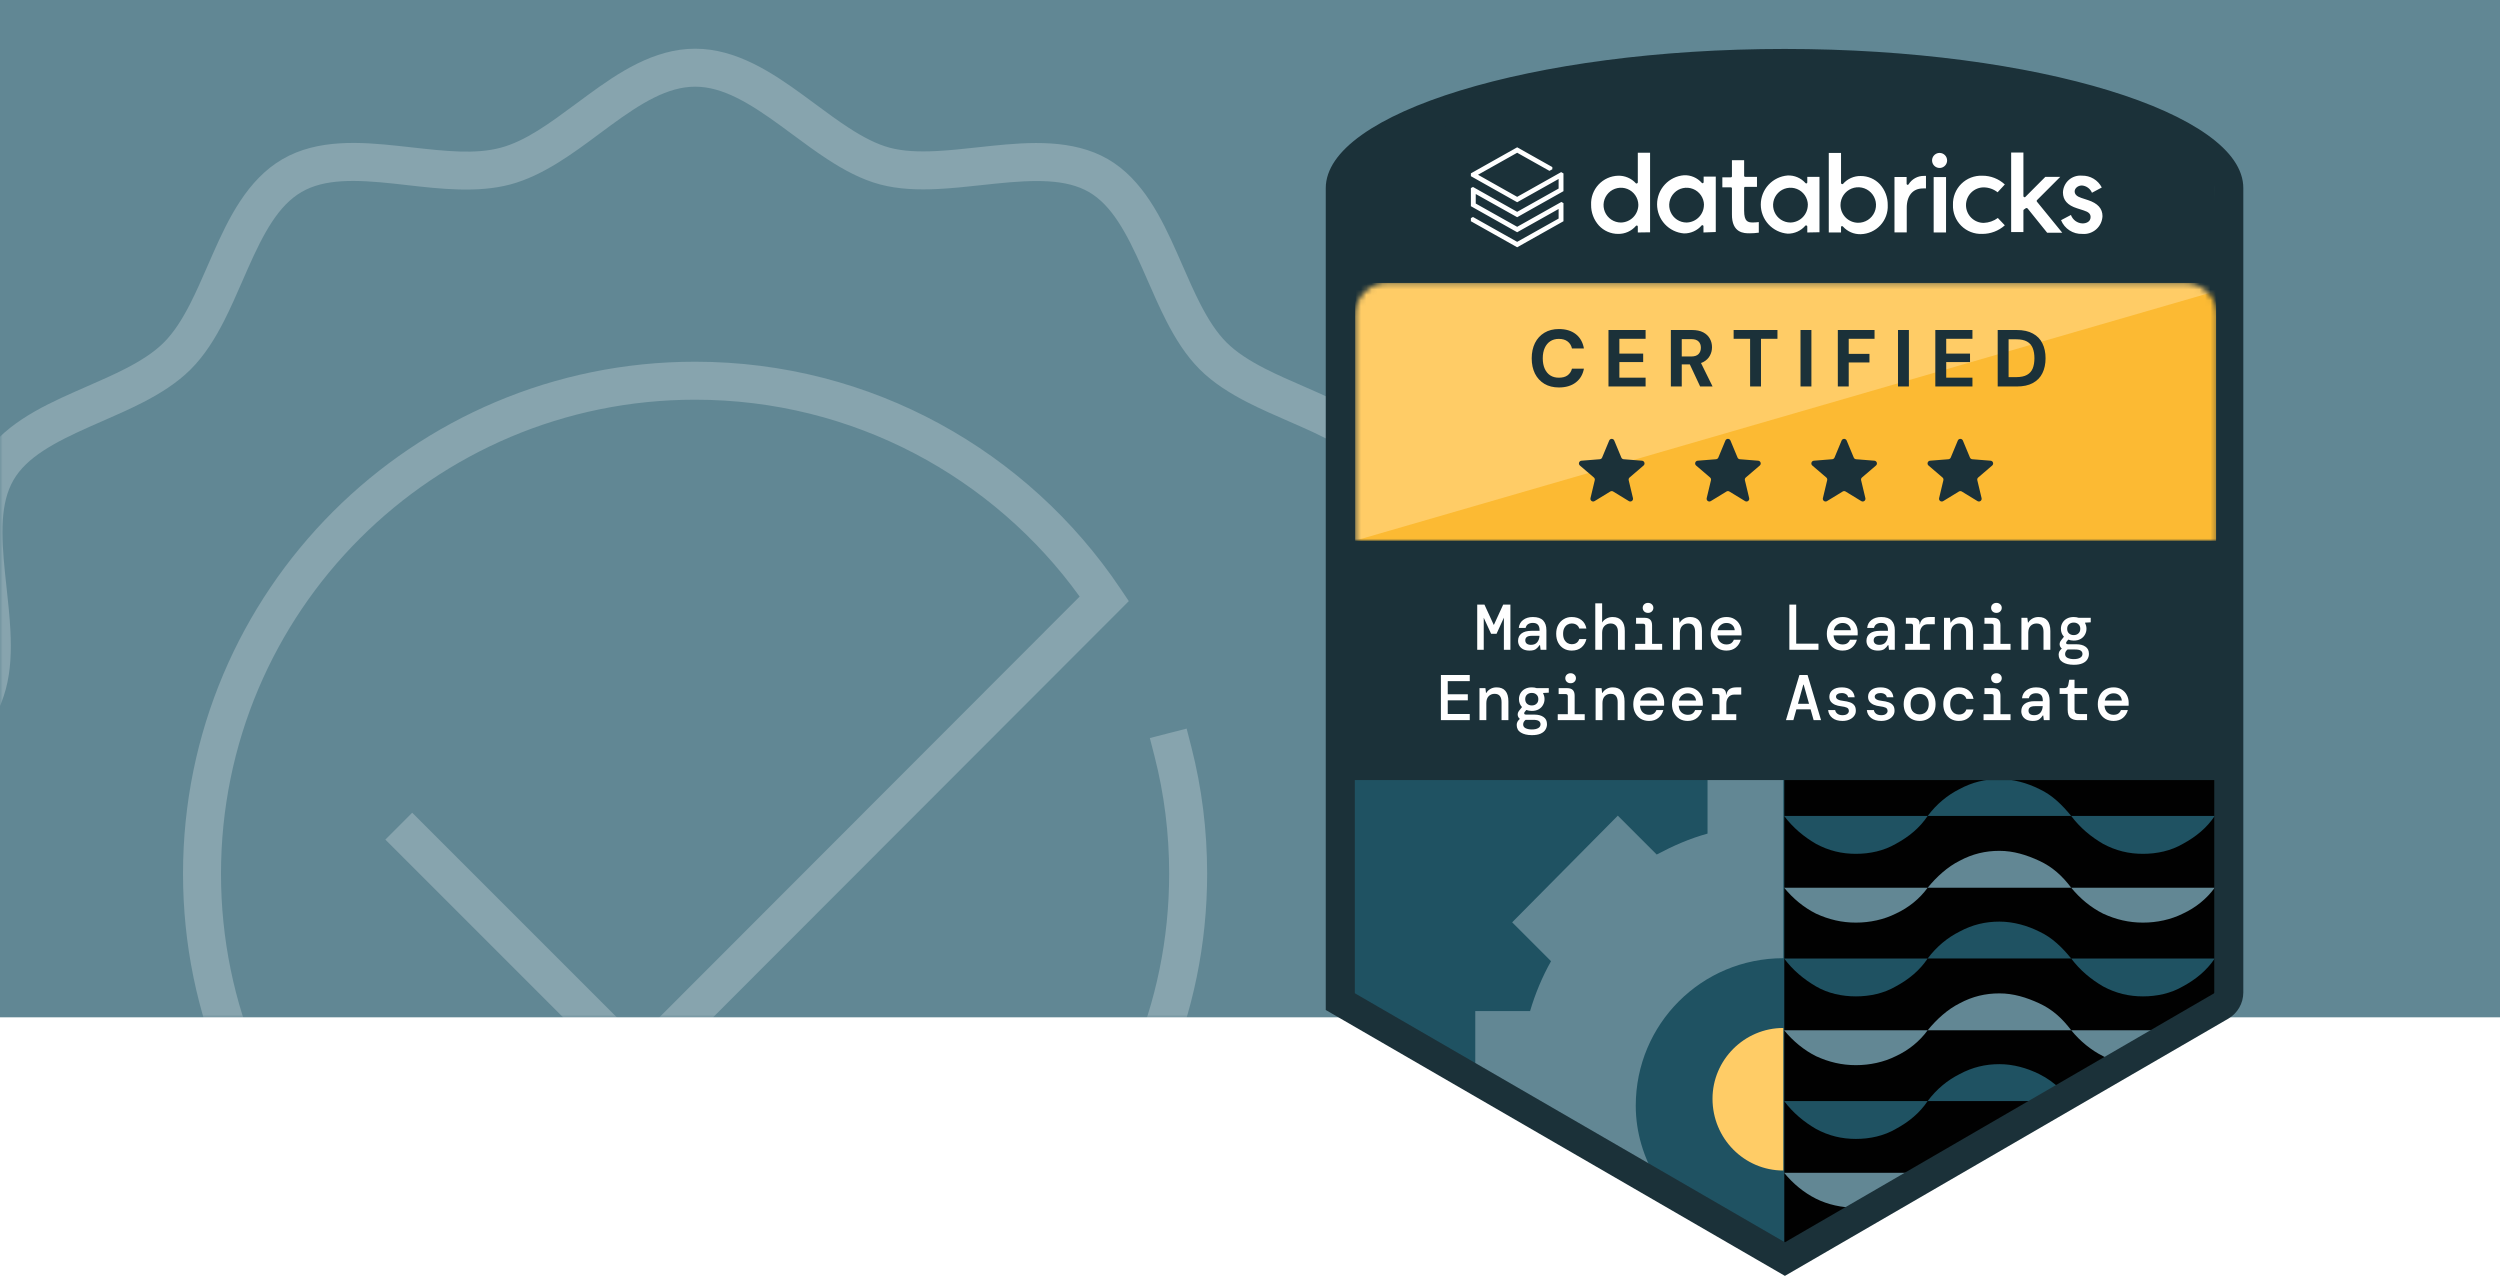 <svg width="462" height="236" viewBox="0 0 462 236" fill="none" xmlns="http://www.w3.org/2000/svg">
<rect x="0" y="0" width="462" height="236" fill="#333333" stroke="none"/>
<g clip-path="url(#clip0_3192_175)">
<rect width="462" height="236" fill="#618794"/>
<mask id="mask0_3192_175" style="mask-type:alpha" maskUnits="userSpaceOnUse" x="0" y="0" width="462" height="188">
<rect x="6.10352e-05" width="462" height="188" fill="#D9D9D9"/>
</mask>
<g mask="url(#mask0_3192_175)">
<g opacity="0.24">
<path fill-rule="evenodd" clip-rule="evenodd" d="M110.776 24.713C105.903 28.34 100.357 32.468 94.329 34.082C88.284 35.702 81.344 34.907 75.254 34.211C74.42 34.115 73.602 34.022 72.804 33.936C65.666 33.173 59.983 33.014 55.731 35.483C51.47 37.956 48.74 43.007 45.823 49.591C45.496 50.329 45.166 51.087 44.83 51.857C43.75 54.336 42.618 56.933 41.385 59.346C39.755 62.535 37.812 65.689 35.25 68.25C32.69 70.81 29.532 72.761 26.337 74.399C23.907 75.645 21.292 76.789 18.796 77.881C18.037 78.214 17.288 78.541 16.56 78.865C9.951 81.803 4.911 84.53 2.486 88.725C0.058 92.926 0.191 98.711 0.929 105.925C1.015 106.761 1.108 107.617 1.202 108.486C1.493 111.161 1.797 113.952 1.929 116.625C2.106 120.192 2.003 123.879 1.083 127.326C0.161 130.783 -1.594 134.006 -3.531 136.98C-4.958 139.171 -6.592 141.38 -8.158 143.498C-8.696 144.226 -9.226 144.943 -9.737 145.645C-13.956 151.439 -16.98 156.398 -16.98 161.474C-16.98 166.545 -13.991 171.404 -9.787 177.147C-9.302 177.809 -8.8 178.484 -8.287 179.173C-4.66 184.046 -0.532 189.592 1.082 195.62C2.702 201.665 1.907 208.605 1.211 214.695C1.115 215.529 1.022 216.347 0.936 217.145C0.173 224.283 0.014 229.965 2.483 234.218C4.956 238.479 10.007 241.208 16.591 244.126C17.329 244.453 18.087 244.783 18.857 245.119C21.337 246.199 23.933 247.331 26.346 248.564C29.535 250.194 32.689 252.137 35.25 254.698C37.81 257.259 39.761 260.417 41.399 263.612C42.645 266.041 43.789 268.656 44.881 271.153C45.214 271.912 45.541 272.66 45.865 273.389C48.803 279.998 51.53 285.038 55.725 287.463C59.926 289.891 65.711 289.758 72.925 289.02C73.761 288.934 74.618 288.841 75.486 288.747C78.161 288.456 80.953 288.152 83.625 288.02C87.192 287.843 90.879 287.945 94.326 288.866C97.783 289.788 101.007 291.543 103.98 293.48C106.171 294.907 108.38 296.54 110.498 298.106C111.226 298.645 111.943 299.175 112.646 299.686C118.439 303.905 123.399 306.929 128.474 306.929C133.545 306.929 138.404 303.94 144.147 299.735C144.809 299.251 145.484 298.749 146.173 298.236C151.046 294.609 156.592 290.481 162.62 288.866C168.665 287.247 175.605 288.041 181.695 288.738C182.529 288.834 183.347 288.927 184.145 289.013C191.283 289.776 196.965 289.935 201.218 287.466C205.479 284.993 208.209 279.941 211.126 273.358C211.453 272.62 211.783 271.862 212.119 271.092C213.199 268.613 214.331 266.016 215.564 263.603C217.194 260.414 219.137 257.26 221.699 254.698C224.26 252.137 227.415 250.195 230.605 248.567C233.013 247.337 235.607 246.208 238.083 245.13C238.856 244.794 239.618 244.462 240.359 244.134C246.941 241.221 251.991 238.491 254.464 234.222C256.891 230.021 256.758 224.237 256.02 217.023C255.934 216.187 255.841 215.331 255.747 214.462C255.456 211.788 255.152 208.996 255.02 206.324C254.843 202.756 254.945 199.07 255.866 195.622C256.788 192.166 258.543 188.942 260.48 185.969C261.907 183.778 263.54 181.569 265.106 179.451C265.645 178.723 266.175 178.005 266.686 177.303C270.905 171.51 273.929 166.55 273.929 161.474C273.929 156.404 270.94 151.545 266.735 145.802C266.251 145.14 265.749 144.465 265.236 143.776C261.609 138.903 257.481 133.357 255.867 127.329C254.247 121.284 255.041 114.343 255.738 108.254C255.834 107.42 255.927 106.602 256.013 105.804C256.776 98.666 256.935 92.983 254.466 88.731C251.993 84.47 246.941 81.74 240.358 78.823C239.62 78.496 238.862 78.165 238.092 77.83C235.612 76.749 233.016 75.618 230.603 74.385C227.414 72.755 224.26 70.812 221.699 68.25C219.138 65.69 217.188 62.532 215.55 59.337C214.304 56.907 213.159 54.292 212.067 51.796C211.735 51.036 211.408 50.288 211.084 49.559C208.146 42.951 205.419 37.911 201.224 35.486C197.023 33.058 191.238 33.191 184.023 33.929C183.188 34.015 182.331 34.108 181.463 34.202C178.788 34.493 175.996 34.797 173.324 34.929C169.756 35.106 166.07 35.003 162.622 34.083C159.166 33.16 155.942 31.406 152.969 29.469C150.778 28.042 148.569 26.408 146.451 24.843C145.723 24.304 145.005 23.774 144.303 23.262C138.51 19.044 133.55 16.02 128.474 16.02C123.404 16.02 118.545 19.009 112.802 23.213C112.14 23.698 111.465 24.2 110.776 24.713ZM108.655 17.549C114.22 13.476 120.816 9 128.474 9C136.128 9 142.822 13.5 148.436 17.588C149.234 18.169 150.01 18.743 150.772 19.306C152.838 20.833 154.799 22.283 156.801 23.587C159.512 25.353 162.016 26.655 164.433 27.3C166.859 27.948 169.71 28.079 172.977 27.918C175.424 27.797 177.919 27.525 180.538 27.241C181.446 27.142 182.368 27.042 183.309 26.945C190.223 26.238 198.29 25.682 204.737 29.408C211.188 33.137 214.686 40.382 217.498 46.708C217.862 47.525 218.214 48.331 218.562 49.125C219.635 51.577 220.658 53.914 221.796 56.133C223.29 59.046 224.847 61.471 226.662 63.286C228.477 65.101 230.895 66.65 233.798 68.134C236 69.259 238.316 70.269 240.749 71.329C241.554 71.68 242.372 72.037 243.202 72.405C249.53 75.209 256.763 78.704 260.538 85.207C264.317 91.718 263.727 99.69 262.993 106.551C262.901 107.407 262.807 108.249 262.715 109.077C262.011 115.38 261.4 120.854 262.648 125.513C263.887 130.142 267.109 134.496 270.838 139.536C271.35 140.229 271.872 140.934 272.4 141.655C276.473 147.22 280.949 153.816 280.949 161.474C280.949 169.128 276.449 175.822 272.361 181.436C271.78 182.234 271.206 183.01 270.643 183.772C269.116 185.838 267.666 187.799 266.362 189.801C264.596 192.512 263.293 195.016 262.648 197.433C262.001 199.859 261.869 202.71 262.031 205.977C262.152 208.424 262.424 210.919 262.708 213.538C262.807 214.446 262.907 215.368 263.003 216.309C263.71 223.223 264.267 231.29 260.541 237.737L260.539 237.739C256.765 244.256 249.53 247.751 243.201 250.553C242.366 250.923 241.544 251.281 240.735 251.633C238.307 252.69 235.995 253.697 233.796 254.819C230.893 256.301 228.476 257.848 226.662 259.662C224.848 261.477 223.299 263.895 221.815 266.798C220.69 269 219.68 271.317 218.619 273.749C218.268 274.554 217.912 275.372 217.544 276.202C214.74 282.53 211.245 289.763 204.742 293.538C198.231 297.317 190.259 296.727 183.398 295.993C182.542 295.901 181.7 295.807 180.872 295.715C174.569 295.011 169.095 294.4 164.436 295.648C159.807 296.887 155.453 300.109 150.413 303.838C149.72 304.35 149.015 304.872 148.294 305.4C142.729 309.473 136.133 313.949 128.474 313.949C120.821 313.949 114.127 309.449 108.513 305.361C107.715 304.78 106.939 304.206 106.176 303.642C104.111 302.116 102.15 300.666 100.148 299.362C97.436 297.595 94.933 296.293 92.516 295.648C90.09 295.001 87.239 294.869 83.972 295.031C81.525 295.152 79.03 295.423 76.411 295.708C75.503 295.807 74.58 295.907 73.64 296.003C66.726 296.71 58.659 297.267 52.212 293.541C45.761 289.812 42.263 282.567 39.451 276.241C39.087 275.424 38.734 274.618 38.387 273.824C37.314 271.372 36.291 269.035 35.153 266.815C33.659 263.903 32.102 261.478 30.287 259.662C28.472 257.848 26.054 256.299 23.151 254.815C20.949 253.689 18.632 252.68 16.2 251.619C15.395 251.268 14.577 250.912 13.747 250.544C7.419 247.74 0.186 244.245 -3.589 237.742C-7.368 231.231 -6.778 223.259 -6.044 216.398C-5.952 215.542 -5.858 214.7 -5.766 213.872C-5.062 207.569 -4.451 202.095 -5.699 197.436C-6.938 192.807 -10.16 188.453 -13.889 183.413C-14.401 182.72 -14.923 182.015 -15.451 181.294C-19.524 175.729 -24 169.133 -24 161.474C-24 153.821 -19.5 147.127 -15.412 141.513C-14.831 140.715 -14.257 139.939 -13.694 139.176C-12.167 137.111 -10.717 135.15 -9.413 133.148C-7.647 130.436 -6.345 127.933 -5.699 125.516C-5.052 123.09 -4.92 120.239 -5.082 116.972C-5.203 114.525 -5.475 112.03 -5.759 109.411C-5.858 108.503 -5.958 107.58 -6.054 106.64C-6.761 99.726 -7.318 91.659 -3.592 85.212C0.137 78.761 7.382 75.263 13.708 72.451C14.525 72.087 15.331 71.734 16.125 71.387C18.577 70.314 20.914 69.291 23.134 68.153C26.046 66.659 28.471 65.102 30.287 63.286C32.101 61.472 33.65 59.054 35.134 56.151C36.259 53.949 37.269 51.633 38.33 49.2C38.681 48.395 39.037 47.577 39.405 46.747C42.209 40.419 45.704 33.186 52.207 29.411C58.718 25.632 66.69 26.222 73.551 26.956C74.407 27.048 75.249 27.142 76.077 27.234C82.38 27.938 87.854 28.549 92.513 27.301C97.142 26.061 101.496 22.84 106.536 19.111C107.229 18.599 107.934 18.077 108.655 17.549Z" fill="white"/>
<path fill-rule="evenodd" clip-rule="evenodd" d="M128.451 73.865C80.056 73.865 40.841 113.079 40.841 161.474C40.841 209.869 80.056 249.084 128.451 249.084C176.845 249.084 216.061 209.846 216.061 161.474C216.061 153.971 215.137 146.706 213.363 139.789L212.491 136.389L219.29 134.645L220.163 138.045C222.085 145.542 223.081 153.393 223.081 161.474C223.081 213.722 180.723 256.104 128.451 256.104C76.179 256.104 33.821 213.746 33.821 161.474C33.821 109.202 76.179 66.845 128.451 66.845C161.164 66.845 190.01 83.449 206.992 108.69L208.604 111.087L117.922 201.867L71.212 155.156L76.175 150.192L117.92 191.937L199.521 110.246C183.612 88.196 157.699 73.865 128.451 73.865Z" fill="white"/>
</g>
</g>
<rect y="188" width="462" height="68.604" fill="white"/>
<g clip-path="url(#clip1_3192_175)">
<path d="M329.617 13.619C283.606 13.619 249.925 25.66 249.925 34.493V116.021H410.093L409.309 34.493C409.309 25.66 375.629 13.619 329.617 13.619Z" fill="#1B3139"/>
<path d="M247.763 125.665V183.506C247.763 184.611 248.316 185.532 249.237 186.085L330.104 232.873V125.665H247.763Z" fill="#1F5262"/>
<path d="M316.472 203.049C316.472 195.865 322.367 189.97 329.551 189.97V216.312C322.367 216.312 316.472 210.417 316.472 203.049Z" fill="#FFCC66"/>
<path d="M302.288 204.338C302.288 189.233 314.446 177.076 329.551 177.076C329.551 175.97 329.551 175.234 329.551 175.234V143.918H315.551V154.05C312.235 154.971 309.288 156.26 306.157 157.918L298.973 150.734L279.447 170.444L286.631 177.628C284.973 180.576 283.683 183.707 282.762 186.839H272.631V198.628L306.157 217.97C303.762 213.917 302.288 209.312 302.288 204.338Z" fill="#628794"/>
<path d="M329.735 232.873L410.418 186.085C411.339 185.532 411.891 184.611 411.891 183.506V125.665H329.735V232.873Z" fill="#010101"/>
<g clip-path="url(#clip2_3192_175)">
<path d="M382.758 150.789C381.1 148.763 379.258 146.921 376.863 145.816C374.653 144.71 372.074 143.974 369.495 143.974C366.916 143.974 364.522 144.526 362.127 145.816C359.916 146.921 357.89 148.579 356.232 150.789H382.758Z" fill="#1F5262"/>
<path d="M329.706 150.789C331.364 152.999 333.391 154.657 335.601 155.946C337.996 157.236 340.39 157.788 342.969 157.788C345.548 157.788 348.127 157.236 350.338 155.946C352.732 154.657 354.759 152.999 356.232 150.789H329.706V150.789Z" fill="#1F5262"/>
<path d="M382.758 150.789C384.416 152.999 386.442 154.657 388.653 155.946C391.048 157.236 393.442 157.788 396.021 157.788C398.6 157.788 401.179 157.236 403.389 155.946C405.784 154.657 407.81 152.999 409.284 150.789H382.758V150.789Z" fill="#1F5262"/>
<path d="M382.758 164.051C381.1 161.841 379.258 160.183 376.863 159.078C374.469 157.973 372.074 157.236 369.495 157.236C366.916 157.236 364.522 157.788 362.127 159.078C359.916 160.183 357.89 162.025 356.232 164.051H382.758Z" fill="#628794"/>
<path d="M329.706 164.052C331.364 166.078 333.391 167.736 335.601 168.841C337.996 169.946 340.39 170.499 342.969 170.499C345.548 170.499 348.127 169.946 350.338 168.841C352.732 167.736 354.759 166.078 356.232 164.052H329.706Z" fill="#628794"/>
<path d="M382.758 164.052C384.416 166.078 386.442 167.736 388.653 168.841C391.048 169.946 393.442 170.499 396.021 170.499C398.6 170.499 401.179 169.946 403.389 168.841C405.784 167.736 407.81 166.078 409.284 164.052H382.758Z" fill="#628794"/>
<path d="M382.758 177.13C381.1 175.104 379.258 173.262 376.863 172.157C374.653 171.051 372.074 170.314 369.495 170.314C366.916 170.314 364.522 170.867 362.127 172.157C359.916 173.262 357.89 174.92 356.232 177.13H382.758Z" fill="#1F5262"/>
<path d="M329.706 177.131C331.364 179.341 333.391 180.999 335.601 182.289C337.812 183.578 340.39 184.131 342.969 184.131C345.548 184.131 348.127 183.578 350.338 182.289C352.732 180.999 354.759 179.341 356.232 177.131H329.706Z" fill="#1F5262"/>
<path d="M382.758 177.131C384.416 179.341 386.442 180.999 388.653 182.289C391.048 183.578 393.442 184.131 396.021 184.131C398.6 184.131 401.179 183.578 403.389 182.289C405.784 180.999 407.81 179.341 409.284 177.131H382.758Z" fill="#1F5262"/>
<path d="M382.758 190.393C381.1 188.183 379.258 186.525 376.863 185.42C374.469 184.314 372.074 183.578 369.495 183.578C366.916 183.578 364.522 184.13 362.127 185.42C359.916 186.525 357.89 188.367 356.232 190.393H382.758Z" fill="#628794"/>
<path d="M329.706 190.393C331.364 192.419 333.391 194.077 335.601 195.182C337.996 196.288 340.39 196.84 342.969 196.84C345.548 196.84 348.127 196.288 350.338 195.182C352.732 194.077 354.759 192.419 356.232 190.393H329.706Z" fill="#628794"/>
<path d="M382.758 190.393C384.416 192.419 386.442 194.077 388.653 195.182C389.021 195.367 389.39 195.551 389.758 195.735L398.784 190.393H382.758V190.393Z" fill="#628794"/>
<path d="M380.732 201.261C379.627 200.156 378.337 199.235 376.863 198.498C374.653 197.393 372.074 196.656 369.495 196.656C366.916 196.656 364.522 197.209 362.127 198.498C359.916 199.604 357.89 201.261 356.232 203.472H376.679L380.732 201.261Z" fill="#1F5262"/>
<path d="M329.706 203.472C331.364 205.683 333.391 207.341 335.601 208.63C337.996 209.919 340.39 210.472 342.969 210.472C345.548 210.472 348.127 209.919 350.338 208.63C352.732 207.341 354.759 205.683 356.232 203.472H329.706Z" fill="#1F5262"/>
<path d="M329.706 216.735C331.364 218.761 333.391 220.419 335.601 221.524C337.812 222.629 340.39 223.182 342.969 223.182C343.338 223.182 343.522 223.182 343.89 223.182L354.759 216.735H329.706Z" fill="#628794"/>
</g>
<rect width="163.448" height="44.143" transform="translate(247.983 100.015)" fill="#1B3139"/>
<path d="M272.99 120.086V111.735H274.327L276.057 115.505L277.787 111.735H279.123V120.086H277.918V114.145L276.558 117.127H275.556L274.195 114.156V120.086H272.99ZM282.673 120.229C282.204 120.229 281.81 120.15 281.492 119.99C281.174 119.823 280.935 119.605 280.776 119.334C280.617 119.056 280.538 118.754 280.538 118.428C280.538 117.847 280.749 117.394 281.17 117.068C281.6 116.741 282.204 116.578 282.984 116.578H284.511V116.447C284.511 115.556 284.097 115.111 283.27 115.111C282.928 115.111 282.638 115.186 282.399 115.338C282.168 115.481 282.013 115.715 281.934 116.041H280.669C280.733 115.421 280.999 114.932 281.468 114.574C281.946 114.208 282.546 114.025 283.27 114.025C284.145 114.025 284.781 114.24 285.179 114.669C285.576 115.099 285.775 115.692 285.775 116.447V120.086H284.702L284.594 119.215H284.511C284.336 119.493 284.117 119.732 283.854 119.931C283.592 120.13 283.198 120.229 282.673 120.229ZM282.912 119.167C283.429 119.167 283.815 119.012 284.069 118.702C284.332 118.384 284.475 117.982 284.499 117.497H283.115C282.661 117.497 282.339 117.573 282.148 117.724C281.965 117.867 281.874 118.07 281.874 118.332C281.874 118.595 281.965 118.801 282.148 118.953C282.339 119.096 282.594 119.167 282.912 119.167ZM290.447 120.229C289.899 120.229 289.405 120.102 288.968 119.847C288.538 119.593 288.2 119.235 287.954 118.774C287.707 118.304 287.584 117.756 287.584 117.127C287.584 116.499 287.707 115.954 287.954 115.493C288.208 115.031 288.55 114.673 288.98 114.419C289.409 114.156 289.899 114.025 290.447 114.025C291.203 114.025 291.811 114.216 292.273 114.598C292.742 114.972 293.04 115.489 293.168 116.149H291.843C291.764 115.863 291.601 115.636 291.354 115.469C291.115 115.302 290.809 115.218 290.435 115.218C290.165 115.218 289.907 115.29 289.66 115.433C289.421 115.576 289.226 115.791 289.075 116.077C288.932 116.356 288.861 116.706 288.861 117.127C288.861 117.541 288.932 117.891 289.075 118.177C289.226 118.463 289.421 118.682 289.66 118.833C289.907 118.976 290.165 119.048 290.435 119.048C290.817 119.048 291.123 118.964 291.354 118.797C291.585 118.63 291.748 118.4 291.843 118.105H293.168C293.008 118.758 292.698 119.275 292.237 119.656C291.776 120.038 291.179 120.229 290.447 120.229ZM294.809 120.086V111.496H296.074V115.051C296.233 114.757 296.488 114.514 296.837 114.324C297.187 114.125 297.581 114.025 298.019 114.025C298.75 114.025 299.307 114.248 299.689 114.693C300.071 115.131 300.262 115.763 300.262 116.59V120.086H298.997V116.769C298.997 116.276 298.878 115.894 298.639 115.624C298.4 115.354 298.07 115.218 297.649 115.218C297.211 115.218 296.837 115.365 296.527 115.66C296.225 115.954 296.074 116.38 296.074 116.936V120.086H294.809ZM304.552 113.262C304.273 113.262 304.039 113.174 303.848 112.999C303.665 112.816 303.574 112.594 303.574 112.331C303.574 112.069 303.665 111.85 303.848 111.675C304.039 111.5 304.273 111.412 304.552 111.412C304.838 111.412 305.073 111.5 305.256 111.675C305.447 111.85 305.542 112.069 305.542 112.331C305.542 112.594 305.447 112.816 305.256 112.999C305.073 113.174 304.838 113.262 304.552 113.262ZM302.178 120.086V118.988H304.039V115.66C304.039 115.397 303.912 115.266 303.657 115.266H302.345V114.168H303.884C304.377 114.168 304.735 114.284 304.957 114.514C305.188 114.737 305.303 115.095 305.303 115.588V118.988H307.165V120.086H302.178ZM309.176 120.086V114.168H310.274L310.381 115.051H310.441C310.6 114.765 310.846 114.522 311.181 114.324C311.515 114.125 311.9 114.025 312.338 114.025C313.062 114.025 313.606 114.244 313.972 114.681C314.338 115.119 314.521 115.763 314.521 116.614V120.086H313.256V116.769C313.256 116.276 313.153 115.894 312.946 115.624C312.739 115.354 312.413 115.218 311.968 115.218C311.53 115.218 311.165 115.365 310.87 115.66C310.584 115.954 310.441 116.38 310.441 116.936V120.086H309.176ZM319.05 120.229C318.477 120.229 317.972 120.102 317.535 119.847C317.097 119.585 316.755 119.223 316.509 118.762C316.262 118.3 316.139 117.763 316.139 117.151C316.139 116.531 316.258 115.986 316.497 115.517C316.743 115.047 317.085 114.681 317.523 114.419C317.968 114.156 318.481 114.025 319.062 114.025C319.635 114.025 320.128 114.156 320.541 114.419C320.955 114.673 321.273 115.015 321.496 115.445C321.726 115.874 321.842 116.348 321.842 116.865C321.842 116.944 321.842 117.032 321.842 117.127C321.842 117.215 321.838 117.314 321.83 117.425H317.38C317.42 117.974 317.598 118.392 317.917 118.678C318.235 118.957 318.609 119.096 319.038 119.096C319.412 119.096 319.706 119.02 319.921 118.869C320.144 118.71 320.307 118.495 320.41 118.225H321.687C321.543 118.789 321.245 119.267 320.792 119.656C320.338 120.038 319.758 120.229 319.05 120.229ZM319.05 115.123C318.66 115.123 318.314 115.242 318.012 115.481C317.71 115.711 317.515 116.038 317.427 116.459H320.577C320.545 116.061 320.39 115.739 320.112 115.493C319.833 115.246 319.479 115.123 319.05 115.123ZM330.673 120.086V111.735H331.938V118.953H336.054V120.086H330.673ZM340.511 120.229C339.938 120.229 339.433 120.102 338.996 119.847C338.558 119.585 338.216 119.223 337.97 118.762C337.723 118.3 337.6 117.763 337.6 117.151C337.6 116.531 337.719 115.986 337.958 115.517C338.204 115.047 338.546 114.681 338.984 114.419C339.429 114.156 339.942 114.025 340.523 114.025C341.096 114.025 341.589 114.156 342.002 114.419C342.416 114.673 342.734 115.015 342.957 115.445C343.187 115.874 343.303 116.348 343.303 116.865C343.303 116.944 343.303 117.032 343.303 117.127C343.303 117.215 343.299 117.314 343.291 117.425H338.841C338.88 117.974 339.059 118.392 339.378 118.678C339.696 118.957 340.069 119.096 340.499 119.096C340.873 119.096 341.167 119.02 341.382 118.869C341.605 118.71 341.768 118.495 341.871 118.225H343.148C343.004 118.789 342.706 119.267 342.253 119.656C341.799 120.038 341.219 120.229 340.511 120.229ZM340.511 115.123C340.121 115.123 339.775 115.242 339.473 115.481C339.171 115.711 338.976 116.038 338.888 116.459H342.038C342.006 116.061 341.851 115.739 341.573 115.493C341.294 115.246 340.94 115.123 340.511 115.123ZM347.056 120.229C346.587 120.229 346.193 120.15 345.875 119.99C345.557 119.823 345.318 119.605 345.159 119.334C345 119.056 344.921 118.754 344.921 118.428C344.921 117.847 345.131 117.394 345.553 117.068C345.982 116.741 346.587 116.578 347.366 116.578H348.893V116.447C348.893 115.556 348.48 115.111 347.653 115.111C347.311 115.111 347.02 115.186 346.782 115.338C346.551 115.481 346.396 115.715 346.316 116.041H345.052C345.115 115.421 345.382 114.932 345.851 114.574C346.328 114.208 346.929 114.025 347.653 114.025C348.528 114.025 349.164 114.24 349.561 114.669C349.959 115.099 350.158 115.692 350.158 116.447V120.086H349.084L348.977 119.215H348.893C348.718 119.493 348.5 119.732 348.237 119.931C347.975 120.13 347.581 120.229 347.056 120.229ZM347.295 119.167C347.812 119.167 348.197 119.012 348.452 118.702C348.714 118.384 348.858 117.982 348.881 117.497H347.498C347.044 117.497 346.722 117.573 346.531 117.724C346.348 117.867 346.257 118.07 346.257 118.332C346.257 118.595 346.348 118.801 346.531 118.953C346.722 119.096 346.977 119.167 347.295 119.167ZM352.086 120.086V118.988H353.53V115.66C353.53 115.397 353.402 115.266 353.148 115.266H352.205V114.168H353.625C353.951 114.168 354.218 114.264 354.424 114.455C354.631 114.638 354.735 114.896 354.735 115.23V115.373H354.794C354.882 114.928 355.069 114.594 355.355 114.371C355.649 114.141 356.075 114.025 356.632 114.025H357.55V115.361H356.262C355.793 115.361 355.431 115.525 355.176 115.851C354.922 116.177 354.794 116.566 354.794 117.02V118.988H356.632V120.086H352.086ZM359.252 120.086V114.168H360.349L360.457 115.051H360.516C360.675 114.765 360.922 114.522 361.256 114.324C361.59 114.125 361.976 114.025 362.413 114.025C363.137 114.025 363.682 114.244 364.048 114.681C364.414 115.119 364.597 115.763 364.597 116.614V120.086H363.332V116.769C363.332 116.276 363.229 115.894 363.022 115.624C362.815 115.354 362.489 115.218 362.043 115.218C361.606 115.218 361.24 115.365 360.946 115.66C360.659 115.954 360.516 116.38 360.516 116.936V120.086H359.252ZM368.935 113.262C368.656 113.262 368.422 113.174 368.231 112.999C368.048 112.816 367.956 112.594 367.956 112.331C367.956 112.069 368.048 111.85 368.231 111.675C368.422 111.5 368.656 111.412 368.935 111.412C369.221 111.412 369.456 111.5 369.638 111.675C369.829 111.85 369.925 112.069 369.925 112.331C369.925 112.594 369.829 112.816 369.638 112.999C369.456 113.174 369.221 113.262 368.935 113.262ZM366.56 120.086V118.988H368.422V115.66C368.422 115.397 368.294 115.266 368.04 115.266H366.727V114.168H368.266C368.76 114.168 369.118 114.284 369.34 114.514C369.571 114.737 369.686 115.095 369.686 115.588V118.988H371.547V120.086H366.56ZM373.559 120.086V114.168H374.657L374.764 115.051H374.824C374.983 114.765 375.229 114.522 375.563 114.324C375.897 114.125 376.283 114.025 376.721 114.025C377.444 114.025 377.989 114.244 378.355 114.681C378.721 115.119 378.904 115.763 378.904 116.614V120.086H377.639V116.769C377.639 116.276 377.536 115.894 377.329 115.624C377.122 115.354 376.796 115.218 376.351 115.218C375.913 115.218 375.547 115.365 375.253 115.66C374.967 115.954 374.824 116.38 374.824 116.936V120.086H373.559ZM383.23 118.38C382.864 118.38 382.526 118.32 382.216 118.201L381.918 118.559C381.822 118.678 381.794 118.793 381.834 118.905C381.882 119.008 381.989 119.06 382.156 119.06H383.719C384.411 119.06 384.968 119.207 385.389 119.501C385.819 119.788 386.034 120.229 386.034 120.826C386.034 121.199 385.938 121.537 385.747 121.84C385.564 122.15 385.266 122.396 384.852 122.579C384.447 122.762 383.91 122.854 383.242 122.854C382.399 122.854 381.719 122.695 381.202 122.377C380.693 122.066 380.438 121.597 380.438 120.969C380.438 120.746 380.49 120.539 380.593 120.348C380.705 120.165 380.848 119.998 381.023 119.847C380.808 119.688 380.677 119.466 380.629 119.179C380.589 118.885 380.677 118.603 380.892 118.332L381.416 117.664C381.043 117.266 380.856 116.777 380.856 116.197C380.856 115.807 380.947 115.449 381.13 115.123C381.321 114.789 381.591 114.522 381.941 114.324C382.299 114.125 382.729 114.025 383.23 114.025C383.556 114.025 383.858 114.073 384.137 114.168H386.368V115.004L385.33 115.063V115.171C385.497 115.481 385.58 115.823 385.58 116.197C385.58 116.586 385.485 116.948 385.294 117.282C385.111 117.616 384.845 117.883 384.495 118.082C384.145 118.28 383.723 118.38 383.23 118.38ZM383.23 117.366C383.58 117.366 383.866 117.262 384.089 117.056C384.32 116.849 384.435 116.562 384.435 116.197C384.435 115.847 384.32 115.568 384.089 115.361C383.866 115.155 383.58 115.051 383.23 115.051C382.872 115.051 382.578 115.155 382.347 115.361C382.124 115.568 382.013 115.847 382.013 116.197C382.013 116.562 382.124 116.849 382.347 117.056C382.578 117.262 382.872 117.366 383.23 117.366ZM381.631 120.873C381.631 121.191 381.782 121.426 382.085 121.577C382.395 121.728 382.781 121.804 383.242 121.804C383.735 121.804 384.125 121.72 384.411 121.553C384.697 121.386 384.841 121.152 384.841 120.849C384.841 120.595 384.737 120.392 384.53 120.241C384.324 120.098 383.974 120.026 383.48 120.026H382.085C381.782 120.265 381.631 120.547 381.631 120.873ZM266.278 133.086V124.735H271.611V125.868H267.543V128.302H271.253V129.423H267.543V131.953H271.611V133.086H266.278ZM273.408 133.086V127.168H274.506L274.613 128.051H274.673C274.832 127.765 275.078 127.522 275.412 127.324C275.746 127.125 276.132 127.025 276.57 127.025C277.293 127.025 277.838 127.244 278.204 127.681C278.57 128.119 278.753 128.763 278.753 129.614V133.086H277.488V129.769C277.488 129.276 277.385 128.894 277.178 128.624C276.971 128.354 276.645 128.218 276.2 128.218C275.762 128.218 275.396 128.365 275.102 128.66C274.816 128.954 274.673 129.38 274.673 129.936V133.086H273.408ZM283.079 131.38C282.713 131.38 282.375 131.32 282.065 131.201L281.767 131.559C281.671 131.678 281.643 131.793 281.683 131.905C281.731 132.008 281.838 132.06 282.005 132.06H283.568C284.26 132.06 284.817 132.207 285.238 132.501C285.668 132.788 285.883 133.229 285.883 133.826C285.883 134.199 285.787 134.537 285.596 134.84C285.413 135.15 285.115 135.396 284.702 135.579C284.296 135.762 283.759 135.854 283.091 135.854C282.248 135.854 281.568 135.695 281.051 135.377C280.542 135.066 280.287 134.597 280.287 133.969C280.287 133.746 280.339 133.539 280.442 133.348C280.554 133.165 280.697 132.998 280.872 132.847C280.657 132.688 280.526 132.466 280.478 132.179C280.438 131.885 280.526 131.603 280.741 131.332L281.266 130.664C280.892 130.266 280.705 129.777 280.705 129.197C280.705 128.807 280.796 128.449 280.979 128.123C281.17 127.789 281.441 127.522 281.79 127.324C282.148 127.125 282.578 127.025 283.079 127.025C283.405 127.025 283.707 127.073 283.986 127.168H286.217V128.004L285.179 128.063V128.171C285.346 128.481 285.429 128.823 285.429 129.197C285.429 129.586 285.334 129.948 285.143 130.282C284.96 130.616 284.694 130.883 284.344 131.082C283.994 131.28 283.572 131.38 283.079 131.38ZM283.079 130.366C283.429 130.366 283.715 130.262 283.938 130.056C284.169 129.849 284.284 129.562 284.284 129.197C284.284 128.847 284.169 128.568 283.938 128.361C283.715 128.155 283.429 128.051 283.079 128.051C282.721 128.051 282.427 128.155 282.196 128.361C281.973 128.568 281.862 128.847 281.862 129.197C281.862 129.562 281.973 129.849 282.196 130.056C282.427 130.262 282.721 130.366 283.079 130.366ZM281.48 133.873C281.48 134.191 281.631 134.426 281.934 134.577C282.244 134.728 282.63 134.804 283.091 134.804C283.584 134.804 283.974 134.72 284.26 134.553C284.546 134.386 284.69 134.152 284.69 133.849C284.69 133.595 284.586 133.392 284.379 133.241C284.173 133.098 283.823 133.026 283.33 133.026H281.934C281.631 133.265 281.48 133.547 281.48 133.873ZM290.245 126.262C289.966 126.262 289.732 126.174 289.541 125.999C289.358 125.816 289.266 125.594 289.266 125.331C289.266 125.069 289.358 124.85 289.541 124.675C289.732 124.5 289.966 124.412 290.245 124.412C290.531 124.412 290.766 124.5 290.948 124.675C291.139 124.85 291.235 125.069 291.235 125.331C291.235 125.594 291.139 125.816 290.948 125.999C290.766 126.174 290.531 126.262 290.245 126.262ZM287.87 133.086V131.988H289.732V128.66C289.732 128.397 289.604 128.266 289.35 128.266H288.037V127.168H289.576C290.07 127.168 290.427 127.284 290.65 127.514C290.881 127.737 290.996 128.095 290.996 128.588V131.988H292.857V133.086H287.87ZM294.869 133.086V127.168H295.967L296.074 128.051H296.134C296.293 127.765 296.539 127.522 296.873 127.324C297.207 127.125 297.593 127.025 298.031 127.025C298.754 127.025 299.299 127.244 299.665 127.681C300.031 128.119 300.214 128.763 300.214 129.614V133.086H298.949V129.769C298.949 129.276 298.846 128.894 298.639 128.624C298.432 128.354 298.106 128.218 297.661 128.218C297.223 128.218 296.857 128.365 296.563 128.66C296.277 128.954 296.134 129.38 296.134 129.936V133.086H294.869ZM304.743 133.229C304.17 133.229 303.665 133.102 303.228 132.847C302.79 132.585 302.448 132.223 302.202 131.762C301.955 131.3 301.832 130.763 301.832 130.151C301.832 129.531 301.951 128.986 302.19 128.517C302.436 128.047 302.778 127.681 303.216 127.419C303.661 127.156 304.174 127.025 304.755 127.025C305.327 127.025 305.82 127.156 306.234 127.419C306.648 127.673 306.966 128.015 307.188 128.445C307.419 128.874 307.534 129.348 307.534 129.865C307.534 129.944 307.534 130.032 307.534 130.127C307.534 130.215 307.53 130.314 307.523 130.425H303.072C303.112 130.974 303.291 131.392 303.609 131.678C303.927 131.957 304.301 132.096 304.731 132.096C305.105 132.096 305.399 132.02 305.614 131.869C305.836 131.71 305.999 131.495 306.103 131.225H307.379C307.236 131.789 306.938 132.267 306.485 132.656C306.031 133.038 305.451 133.229 304.743 133.229ZM304.743 128.123C304.353 128.123 304.007 128.242 303.705 128.481C303.403 128.711 303.208 129.038 303.12 129.459H306.27C306.238 129.061 306.083 128.739 305.805 128.493C305.526 128.246 305.172 128.123 304.743 128.123ZM311.896 133.229C311.324 133.229 310.819 133.102 310.381 132.847C309.944 132.585 309.602 132.223 309.355 131.762C309.109 131.3 308.985 130.763 308.985 130.151C308.985 129.531 309.105 128.986 309.343 128.517C309.59 128.047 309.932 127.681 310.369 127.419C310.815 127.156 311.328 127.025 311.908 127.025C312.481 127.025 312.974 127.156 313.388 127.419C313.801 127.673 314.119 128.015 314.342 128.445C314.573 128.874 314.688 129.348 314.688 129.865C314.688 129.944 314.688 130.032 314.688 130.127C314.688 130.215 314.684 130.314 314.676 130.425H310.226C310.266 130.974 310.445 131.392 310.763 131.678C311.081 131.957 311.455 132.096 311.884 132.096C312.258 132.096 312.553 132.02 312.767 131.869C312.99 131.71 313.153 131.495 313.256 131.225H314.533C314.39 131.789 314.092 132.267 313.638 132.656C313.185 133.038 312.604 133.229 311.896 133.229ZM311.896 128.123C311.507 128.123 311.161 128.242 310.858 128.481C310.556 128.711 310.361 129.038 310.274 129.459H313.423C313.392 129.061 313.237 128.739 312.958 128.493C312.68 128.246 312.326 128.123 311.896 128.123ZM316.318 133.086V131.988H317.762V128.66C317.762 128.397 317.634 128.266 317.38 128.266H316.437V127.168H317.857C318.183 127.168 318.449 127.264 318.656 127.455C318.863 127.638 318.966 127.896 318.966 128.23V128.373H319.026C319.114 127.928 319.301 127.594 319.587 127.371C319.881 127.141 320.307 127.025 320.863 127.025H321.782V128.361H320.494C320.024 128.361 319.662 128.525 319.408 128.851C319.153 129.177 319.026 129.566 319.026 130.02V131.988H320.863V133.086H316.318ZM330.041 133.086L332.534 124.735H334.037L336.531 133.086H335.159L334.598 131.082H331.973L331.413 133.086H330.041ZM333.25 126.524L332.26 130.068H334.312L333.321 126.524H333.25ZM340.487 133.229C339.708 133.229 339.087 133.046 338.626 132.68C338.165 132.314 337.902 131.829 337.838 131.225H339.139C339.187 131.503 339.326 131.73 339.556 131.905C339.795 132.08 340.109 132.167 340.499 132.167C340.873 132.167 341.159 132.092 341.358 131.941C341.565 131.782 341.668 131.599 341.668 131.392C341.668 131.09 341.545 130.883 341.298 130.771C341.06 130.66 340.706 130.577 340.237 130.521C339.831 130.473 339.461 130.382 339.127 130.246C338.801 130.103 338.542 129.912 338.351 129.674C338.161 129.427 338.065 129.121 338.065 128.755C338.065 128.238 338.268 127.821 338.674 127.502C339.079 127.184 339.644 127.025 340.368 127.025C341.092 127.025 341.652 127.188 342.05 127.514C342.448 127.84 342.678 128.286 342.742 128.851H341.525C341.493 128.612 341.37 128.425 341.155 128.29C340.94 128.147 340.674 128.075 340.356 128.075C340.03 128.075 339.771 128.139 339.58 128.266C339.389 128.385 339.294 128.544 339.294 128.743C339.294 129.173 339.755 129.435 340.678 129.531C341.115 129.578 341.505 129.662 341.847 129.781C342.189 129.893 342.46 130.071 342.658 130.318C342.857 130.557 342.957 130.895 342.957 131.332C342.965 131.69 342.861 132.012 342.646 132.299C342.44 132.585 342.149 132.812 341.776 132.979C341.41 133.146 340.98 133.229 340.487 133.229ZM347.641 133.229C346.861 133.229 346.241 133.046 345.78 132.68C345.318 132.314 345.056 131.829 344.992 131.225H346.293C346.34 131.503 346.479 131.73 346.71 131.905C346.949 132.08 347.263 132.167 347.653 132.167C348.026 132.167 348.313 132.092 348.512 131.941C348.718 131.782 348.822 131.599 348.822 131.392C348.822 131.09 348.699 130.883 348.452 130.771C348.213 130.66 347.859 130.577 347.39 130.521C346.985 130.473 346.615 130.382 346.281 130.246C345.955 130.103 345.696 129.912 345.505 129.674C345.314 129.427 345.219 129.121 345.219 128.755C345.219 128.238 345.422 127.821 345.827 127.502C346.233 127.184 346.798 127.025 347.521 127.025C348.245 127.025 348.806 127.188 349.204 127.514C349.601 127.84 349.832 128.286 349.896 128.851H348.679C348.647 128.612 348.524 128.425 348.309 128.29C348.094 128.147 347.828 128.075 347.509 128.075C347.183 128.075 346.925 128.139 346.734 128.266C346.543 128.385 346.448 128.544 346.448 128.743C346.448 129.173 346.909 129.435 347.832 129.531C348.269 129.578 348.659 129.662 349.001 129.781C349.343 129.893 349.613 130.071 349.812 130.318C350.011 130.557 350.11 130.895 350.11 131.332C350.118 131.69 350.015 132.012 349.8 132.299C349.593 132.585 349.303 132.812 348.929 132.979C348.563 133.146 348.134 133.229 347.641 133.229ZM354.747 133.229C354.182 133.229 353.677 133.102 353.231 132.847C352.786 132.593 352.436 132.235 352.182 131.774C351.927 131.304 351.8 130.756 351.8 130.127C351.8 129.499 351.927 128.954 352.182 128.493C352.436 128.023 352.786 127.662 353.231 127.407C353.677 127.153 354.186 127.025 354.759 127.025C355.331 127.025 355.836 127.153 356.274 127.407C356.719 127.662 357.065 128.023 357.312 128.493C357.566 128.954 357.693 129.499 357.693 130.127C357.693 130.756 357.566 131.304 357.312 131.774C357.057 132.235 356.707 132.593 356.262 132.847C355.824 133.102 355.319 133.229 354.747 133.229ZM354.747 132.024C355.049 132.024 355.327 131.957 355.582 131.821C355.836 131.686 356.039 131.479 356.19 131.201C356.349 130.915 356.429 130.557 356.429 130.127C356.429 129.69 356.349 129.332 356.19 129.053C356.039 128.775 355.836 128.568 355.582 128.433C355.335 128.298 355.061 128.23 354.759 128.23C354.456 128.23 354.178 128.298 353.923 128.433C353.669 128.568 353.462 128.775 353.303 129.053C353.152 129.332 353.076 129.69 353.076 130.127C353.076 130.779 353.239 131.261 353.565 131.571C353.9 131.873 354.293 132.024 354.747 132.024ZM361.984 133.229C361.435 133.229 360.942 133.102 360.504 132.847C360.075 132.593 359.737 132.235 359.49 131.774C359.244 131.304 359.12 130.756 359.12 130.127C359.12 129.499 359.244 128.954 359.49 128.493C359.745 128.031 360.087 127.673 360.516 127.419C360.946 127.156 361.435 127.025 361.984 127.025C362.739 127.025 363.348 127.216 363.809 127.598C364.278 127.972 364.577 128.489 364.704 129.149H363.38C363.3 128.863 363.137 128.636 362.89 128.469C362.652 128.302 362.346 128.218 361.972 128.218C361.701 128.218 361.443 128.29 361.196 128.433C360.958 128.576 360.763 128.791 360.612 129.077C360.469 129.356 360.397 129.706 360.397 130.127C360.397 130.541 360.469 130.891 360.612 131.177C360.763 131.463 360.958 131.682 361.196 131.833C361.443 131.976 361.701 132.048 361.972 132.048C362.354 132.048 362.66 131.964 362.89 131.797C363.121 131.63 363.284 131.4 363.38 131.105H364.704C364.545 131.758 364.235 132.275 363.773 132.656C363.312 133.038 362.715 133.229 361.984 133.229ZM368.935 126.262C368.656 126.262 368.422 126.174 368.231 125.999C368.048 125.816 367.956 125.594 367.956 125.331C367.956 125.069 368.048 124.85 368.231 124.675C368.422 124.5 368.656 124.412 368.935 124.412C369.221 124.412 369.456 124.5 369.638 124.675C369.829 124.85 369.925 125.069 369.925 125.331C369.925 125.594 369.829 125.816 369.638 125.999C369.456 126.174 369.221 126.262 368.935 126.262ZM366.56 133.086V131.988H368.422V128.66C368.422 128.397 368.294 128.266 368.04 128.266H366.727V127.168H368.266C368.76 127.168 369.118 127.284 369.34 127.514C369.571 127.737 369.686 128.095 369.686 128.588V131.988H371.547V133.086H366.56ZM375.671 133.229C375.201 133.229 374.808 133.15 374.49 132.99C374.171 132.823 373.933 132.605 373.774 132.334C373.615 132.056 373.535 131.754 373.535 131.428C373.535 130.847 373.746 130.394 374.167 130.068C374.597 129.741 375.201 129.578 375.981 129.578H377.508V129.447C377.508 128.556 377.094 128.111 376.267 128.111C375.925 128.111 375.635 128.186 375.396 128.338C375.166 128.481 375.01 128.715 374.931 129.041H373.666C373.73 128.421 373.996 127.932 374.466 127.574C374.943 127.208 375.543 127.025 376.267 127.025C377.142 127.025 377.778 127.24 378.176 127.669C378.574 128.099 378.773 128.692 378.773 129.447V133.086H377.699L377.591 132.215H377.508C377.333 132.493 377.114 132.732 376.852 132.931C376.589 133.13 376.196 133.229 375.671 133.229ZM375.909 132.167C376.426 132.167 376.812 132.012 377.067 131.702C377.329 131.384 377.472 130.982 377.496 130.497H376.112C375.659 130.497 375.337 130.573 375.146 130.724C374.963 130.867 374.871 131.07 374.871 131.332C374.871 131.595 374.963 131.801 375.146 131.953C375.337 132.096 375.591 132.167 375.909 132.167ZM384.005 133.086C383.425 133.086 382.963 132.947 382.621 132.668C382.279 132.382 382.108 131.877 382.108 131.153V128.242H380.617V127.168H381.5C381.906 127.168 382.144 126.97 382.216 126.572L382.395 125.617H383.373V127.168H385.711V128.242H383.373V131.129C383.373 131.44 383.441 131.658 383.576 131.786C383.719 131.905 383.962 131.964 384.304 131.964H385.688V133.086H384.005ZM390.586 133.229C390.014 133.229 389.509 133.102 389.071 132.847C388.634 132.585 388.292 132.223 388.045 131.762C387.799 131.3 387.675 130.763 387.675 130.151C387.675 129.531 387.795 128.986 388.033 128.517C388.28 128.047 388.622 127.681 389.059 127.419C389.505 127.156 390.018 127.025 390.598 127.025C391.171 127.025 391.664 127.156 392.078 127.419C392.491 127.673 392.809 128.015 393.032 128.445C393.263 128.874 393.378 129.348 393.378 129.865C393.378 129.944 393.378 130.032 393.378 130.127C393.378 130.215 393.374 130.314 393.366 130.425H388.916C388.956 130.974 389.135 131.392 389.453 131.678C389.771 131.957 390.145 132.096 390.574 132.096C390.948 132.096 391.243 132.02 391.457 131.869C391.68 131.71 391.843 131.495 391.946 131.225H393.223C393.08 131.789 392.782 132.267 392.328 132.656C391.875 133.038 391.294 133.229 390.586 133.229ZM390.586 128.123C390.197 128.123 389.851 128.242 389.548 128.481C389.246 128.711 389.051 129.038 388.964 129.459H392.113C392.082 129.061 391.927 128.739 391.648 128.493C391.37 128.246 391.016 128.123 390.586 128.123Z" fill="white"/>
<path d="M329.795 11.729C353.007 11.729 373.933 14.686 388.964 19.293C396.496 21.601 402.4 24.279 406.359 27.101C410.401 29.981 411.885 32.608 411.879 34.739V183.414C411.879 183.922 411.746 184.421 411.494 184.863C411.242 185.304 410.878 185.672 410.44 185.93L329.849 232.678L249.122 185.93H249.123C248.685 185.672 248.322 185.304 248.069 184.863C247.817 184.421 247.684 183.922 247.685 183.414V34.746C247.685 32.612 249.177 29.982 253.224 27.101C257.189 24.279 263.097 21.601 270.63 19.293C285.664 14.686 306.587 11.729 329.795 11.729Z" stroke="#1B3139" stroke-width="5.369"/>
<g clip-path="url(#clip3_3192_175)">
<mask id="mask1_3192_175" style="mask-type:alpha" maskUnits="userSpaceOnUse" x="250" y="52" width="160" height="48">
<path d="M250.423 58.218C250.423 54.923 253.094 52.252 256.389 52.252H403.73C407.025 52.252 409.695 54.923 409.695 58.218V99.974H250.423V58.218Z" fill="white"/>
</mask>
<g mask="url(#mask1_3192_175)">
<rect x="249.171" y="42.708" width="162.255" height="73.373" fill="#FFCC66"/>
<path d="M409.696 53.744L249.171 100.273H409.696V53.744Z" fill="#FCBA33"/>
</g>
<path d="M297.379 81.414C297.553 80.998 298.142 80.998 298.315 81.414L299.622 84.556C299.695 84.731 299.86 84.851 300.049 84.867L303.441 85.138C303.89 85.174 304.072 85.735 303.73 86.028L301.146 88.242C301.002 88.365 300.939 88.559 300.983 88.744L301.772 92.054C301.877 92.493 301.4 92.839 301.015 92.604L298.111 90.83C297.949 90.731 297.745 90.731 297.583 90.83L294.679 92.604C294.295 92.839 293.818 92.493 293.922 92.054L294.712 88.744C294.756 88.559 294.693 88.365 294.549 88.242L291.964 86.028C291.622 85.735 291.804 85.174 292.254 85.138L295.645 84.867C295.835 84.851 296 84.731 296.073 84.556L297.379 81.414Z" fill="#1B3139"/>
<path d="M318.854 81.414C319.027 80.998 319.617 80.998 319.79 81.414L321.097 84.556C321.17 84.731 321.335 84.851 321.524 84.867L324.916 85.138C325.365 85.174 325.547 85.735 325.205 86.028L322.621 88.242C322.476 88.365 322.413 88.559 322.457 88.744L323.247 92.054C323.352 92.493 322.875 92.839 322.49 92.604L319.586 90.83C319.424 90.731 319.22 90.731 319.058 90.83L316.154 92.604C315.77 92.839 315.293 92.493 315.397 92.054L316.187 88.744C316.231 88.559 316.168 88.365 316.024 88.242L313.439 86.028C313.097 85.735 313.279 85.174 313.728 85.138L317.12 84.867C317.31 84.851 317.475 84.731 317.548 84.556L318.854 81.414Z" fill="#1B3139"/>
<path d="M340.329 81.414C340.502 80.998 341.092 80.998 341.265 81.414L342.572 84.556C342.644 84.731 342.809 84.851 342.999 84.867L346.391 85.138C346.84 85.174 347.022 85.735 346.68 86.028L344.096 88.242C343.951 88.365 343.888 88.559 343.932 88.744L344.722 92.054C344.826 92.493 344.35 92.839 343.965 92.604L341.061 90.83C340.899 90.731 340.695 90.731 340.533 90.83L337.629 92.604C337.244 92.839 336.768 92.493 336.872 92.054L337.662 88.744C337.706 88.559 337.643 88.365 337.498 88.242L334.914 86.028C334.572 85.735 334.754 85.174 335.203 85.138L338.595 84.867C338.784 84.851 338.949 84.731 339.022 84.556L340.329 81.414Z" fill="#1B3139"/>
<path d="M361.804 81.414C361.977 80.998 362.567 80.998 362.74 81.414L364.047 84.556C364.12 84.731 364.284 84.851 364.474 84.867L367.866 85.138C368.315 85.174 368.497 85.735 368.155 86.028L365.571 88.242C365.426 88.365 365.363 88.559 365.407 88.744L366.197 92.054C366.301 92.493 365.825 92.839 365.44 92.604L362.536 90.83C362.374 90.731 362.17 90.731 362.008 90.83L359.104 92.604C358.719 92.839 358.243 92.493 358.347 92.054L359.137 88.744C359.181 88.559 359.118 88.365 358.973 88.242L356.389 86.028C356.047 85.735 356.229 85.174 356.678 85.138L360.07 84.867C360.26 84.851 360.424 84.731 360.497 84.556L361.804 81.414Z" fill="#1B3139"/>
<path d="M288.086 71.603C287.052 71.603 286.157 71.38 285.401 70.932C284.646 70.475 284.064 69.844 283.657 69.038C283.259 68.223 283.06 67.283 283.06 66.22C283.06 65.156 283.259 64.216 283.657 63.401C284.064 62.586 284.646 61.95 285.401 61.492C286.157 61.035 287.052 60.806 288.086 60.806C289.358 60.806 290.397 61.119 291.203 61.746C292.008 62.372 292.51 63.257 292.709 64.4H290.502C290.373 63.843 290.104 63.411 289.696 63.103C289.289 62.785 288.747 62.626 288.071 62.626C287.455 62.626 286.923 62.775 286.475 63.073C286.038 63.361 285.7 63.774 285.461 64.311C285.223 64.838 285.103 65.474 285.103 66.22C285.103 66.955 285.223 67.592 285.461 68.129C285.7 68.665 286.038 69.078 286.475 69.366C286.923 69.655 287.455 69.799 288.071 69.799C288.747 69.799 289.284 69.655 289.682 69.366C290.089 69.068 290.363 68.655 290.502 68.129H292.709C292.51 69.212 292.008 70.062 291.203 70.679C290.397 71.295 289.358 71.603 288.086 71.603ZM297.247 71.424V60.985H304.107V62.611H299.26V65.34H303.659V66.906H299.26V69.799H304.107V71.424H297.247ZM308.775 71.424V60.985H312.667C313.512 60.985 314.208 61.129 314.755 61.418C315.302 61.706 315.709 62.094 315.978 62.581C316.246 63.058 316.38 63.59 316.38 64.177C316.38 64.733 316.246 65.255 315.978 65.742C315.719 66.22 315.317 66.607 314.77 66.906C314.223 67.194 313.517 67.338 312.652 67.338H310.788V71.424H308.775ZM314.188 71.424L312.041 66.831H314.218L316.485 71.424H314.188ZM310.788 65.877H312.548C313.154 65.877 313.602 65.728 313.89 65.429C314.178 65.131 314.322 64.738 314.322 64.251C314.322 63.764 314.178 63.381 313.89 63.103C313.611 62.815 313.164 62.67 312.548 62.67H310.788V65.877ZM323.418 71.424V62.611H320.375V60.985H328.473V62.611H325.431V71.424H323.418ZM332.734 71.424V60.985H334.747V71.424H332.734ZM339.63 71.424V60.985H346.416V62.611H341.644V65.399H345.476V66.98H341.644V71.424H339.63ZM350.75 71.424V60.985H352.764V71.424H350.75ZM357.647 71.424V60.985H364.507V62.611H359.66V65.34H364.06V66.906H359.66V69.799H364.507V71.424H357.647ZM369.175 71.424V60.985H372.68C373.893 60.985 374.892 61.204 375.677 61.641C376.473 62.069 377.059 62.675 377.437 63.461C377.825 64.236 378.019 65.151 378.019 66.205C378.019 67.259 377.825 68.178 377.437 68.964C377.059 69.739 376.473 70.346 375.677 70.783C374.892 71.211 373.893 71.424 372.68 71.424H369.175ZM371.188 69.694H372.575C373.43 69.694 374.101 69.555 374.589 69.277C375.086 68.998 375.439 68.601 375.647 68.084C375.856 67.557 375.961 66.93 375.961 66.205C375.961 65.469 375.856 64.843 375.647 64.326C375.439 63.799 375.086 63.396 374.589 63.118C374.101 62.839 373.43 62.7 372.575 62.7H371.188V69.694Z" fill="#1B3139"/>
</g>
<path d="M302.668 42.962V41.868C302.668 41.828 302.655 41.789 302.631 41.756C302.607 41.723 302.574 41.699 302.536 41.685C302.497 41.672 302.456 41.671 302.417 41.682C302.378 41.694 302.344 41.717 302.318 41.748C301.913 42.22 301.409 42.597 300.842 42.852C300.275 43.108 299.658 43.235 299.037 43.225C298.369 43.228 297.709 43.093 297.097 42.827C296.485 42.562 295.935 42.172 295.481 41.682C294.531 40.632 294.015 39.26 294.037 37.843C294.007 37.161 294.112 36.479 294.348 35.838C294.584 35.197 294.945 34.609 295.41 34.109C295.876 33.609 296.436 33.206 297.059 32.925C297.681 32.645 298.354 32.49 299.037 32.472C299.653 32.456 300.266 32.573 300.833 32.817C301.399 33.06 301.906 33.424 302.318 33.883C302.35 33.906 302.388 33.919 302.428 33.919C302.467 33.919 302.505 33.906 302.537 33.883C302.576 33.87 302.609 33.844 302.632 33.811C302.656 33.778 302.668 33.738 302.668 33.697V28.228H304.933V42.929L302.668 42.962ZM302.767 37.843C302.754 37.21 302.554 36.595 302.193 36.075C301.832 35.554 301.325 35.152 300.737 34.919C300.148 34.686 299.504 34.631 298.884 34.763C298.265 34.894 297.698 35.205 297.254 35.658C296.811 36.11 296.511 36.683 296.392 37.305C296.274 37.927 296.341 38.57 296.586 39.154C296.831 39.738 297.244 40.236 297.771 40.587C298.298 40.937 298.917 41.124 299.551 41.124C300.41 41.107 301.228 40.754 301.829 40.141C302.43 39.527 302.767 38.702 302.767 37.843V37.843ZM314.8 42.962V41.868C314.815 41.825 314.813 41.777 314.795 41.734C314.777 41.692 314.743 41.658 314.701 41.639C314.669 41.618 314.631 41.608 314.592 41.608C314.553 41.608 314.515 41.618 314.483 41.639C314.081 42.116 313.578 42.498 313.01 42.757C312.443 43.016 311.825 43.146 311.201 43.137C309.847 43.031 308.584 42.419 307.662 41.422C306.74 40.426 306.228 39.118 306.228 37.761C306.228 36.404 306.74 35.096 307.662 34.099C308.584 33.103 309.847 32.49 311.201 32.385C311.818 32.359 312.432 32.471 313 32.714C313.568 32.956 314.074 33.322 314.483 33.785C314.509 33.816 314.543 33.839 314.582 33.85C314.621 33.862 314.662 33.862 314.701 33.85C314.739 33.836 314.771 33.81 314.795 33.777C314.818 33.744 314.831 33.705 314.833 33.664V32.636H317.075V42.875L314.8 42.962ZM314.898 37.843C314.885 37.21 314.686 36.595 314.325 36.075C313.963 35.554 313.457 35.152 312.868 34.919C312.279 34.686 311.635 34.631 311.015 34.763C310.396 34.894 309.829 35.205 309.386 35.658C308.943 36.11 308.643 36.683 308.524 37.305C308.405 37.927 308.472 38.57 308.718 39.154C308.963 39.738 309.375 40.236 309.902 40.587C310.43 40.937 311.049 41.124 311.682 41.124C312.539 41.105 313.354 40.75 313.953 40.137C314.552 39.523 314.888 38.7 314.887 37.843H314.898ZM333.987 42.962V41.868C333.99 41.828 333.979 41.789 333.958 41.755C333.936 41.722 333.904 41.696 333.867 41.682C333.834 41.662 333.796 41.651 333.757 41.651C333.719 41.651 333.681 41.662 333.648 41.682C333.246 42.159 332.743 42.541 332.175 42.8C331.608 43.059 330.99 43.189 330.366 43.181C329.013 43.075 327.749 42.463 326.827 41.466C325.906 40.47 325.394 39.162 325.394 37.805C325.394 36.447 325.906 35.14 326.827 34.143C327.749 33.147 329.013 32.534 330.366 32.428C330.983 32.404 331.597 32.516 332.165 32.758C332.733 33.001 333.239 33.366 333.648 33.828C333.674 33.86 333.709 33.882 333.747 33.894C333.786 33.906 333.828 33.906 333.867 33.894C333.903 33.879 333.934 33.853 333.955 33.82C333.977 33.787 333.988 33.748 333.987 33.708V32.68H336.24V42.918L333.987 42.962ZM334.096 37.843C334.083 37.21 333.884 36.595 333.523 36.075C333.162 35.554 332.655 35.152 332.066 34.919C331.478 34.686 330.833 34.631 330.214 34.763C329.594 34.894 329.027 35.205 328.584 35.658C328.141 36.11 327.841 36.683 327.722 37.305C327.603 37.927 327.671 38.57 327.916 39.154C328.161 39.738 328.573 40.236 329.101 40.587C329.628 40.937 330.247 41.124 330.88 41.124C331.737 41.105 332.552 40.75 333.151 40.137C333.75 39.523 334.086 38.7 334.085 37.843H334.096ZM340.222 41.934V42.962H337.958V28.261H340.222V33.818C340.222 33.858 340.235 33.898 340.258 33.931C340.282 33.965 340.315 33.99 340.354 34.004C340.387 34.022 340.425 34.031 340.463 34.031C340.501 34.031 340.539 34.022 340.572 34.004C340.977 33.532 341.481 33.154 342.048 32.899C342.616 32.644 343.232 32.517 343.854 32.527C344.52 32.523 345.18 32.657 345.792 32.92C346.404 33.184 346.955 33.571 347.409 34.058C348.358 35.11 348.874 36.481 348.853 37.898C348.885 38.581 348.781 39.264 348.546 39.906C348.311 40.549 347.95 41.138 347.485 41.639C347.019 42.14 346.458 42.543 345.835 42.825C345.211 43.107 344.538 43.261 343.854 43.279C343.236 43.296 342.623 43.178 342.056 42.932C341.489 42.686 340.982 42.319 340.572 41.857C340.532 41.816 340.477 41.793 340.419 41.792H340.354C340.319 41.8 340.288 41.818 340.263 41.843C340.238 41.868 340.22 41.9 340.211 41.934H340.222ZM343.34 41.168C343.992 41.181 344.632 41 345.181 40.647C345.729 40.295 346.16 39.787 346.418 39.189C346.677 38.59 346.751 37.928 346.632 37.288C346.513 36.647 346.206 36.056 345.749 35.59C345.293 35.125 344.709 34.806 344.07 34.674C343.432 34.542 342.769 34.603 342.165 34.849C341.562 35.096 341.045 35.516 340.682 36.057C340.318 36.598 340.124 37.235 340.124 37.887C340.124 38.744 340.459 39.567 341.058 40.181C341.657 40.794 342.472 41.148 343.329 41.168H343.34ZM355.373 34.824C355.555 34.805 355.738 34.805 355.92 34.824V32.505C355.793 32.491 355.664 32.491 355.537 32.505C354.97 32.499 354.411 32.639 353.914 32.914C353.418 33.188 353.001 33.586 352.704 34.069C352.682 34.105 352.648 34.133 352.609 34.149C352.569 34.165 352.526 34.168 352.485 34.157C352.445 34.145 352.409 34.121 352.383 34.087C352.358 34.054 352.343 34.013 352.343 33.971V32.713H350.1V42.951H352.365V38.467C352.343 36.169 353.491 34.824 355.351 34.824H355.373ZM357.342 32.724V42.962H359.628V32.724H357.342ZM358.436 28.261C358.161 28.261 357.892 28.342 357.664 28.495C357.436 28.648 357.257 28.865 357.152 29.118C357.047 29.372 357.02 29.652 357.073 29.921C357.127 30.191 357.259 30.438 357.453 30.632C357.648 30.827 357.895 30.959 358.165 31.012C358.434 31.066 358.714 31.039 358.967 30.933C359.221 30.828 359.438 30.65 359.591 30.422C359.744 30.193 359.825 29.925 359.825 29.65C359.825 29.285 359.682 28.935 359.426 28.675C359.17 28.416 358.822 28.267 358.458 28.261H358.436ZM366.323 32.472C365.608 32.443 364.894 32.562 364.227 32.821C363.56 33.08 362.954 33.474 362.445 33.978C361.937 34.482 361.539 35.085 361.274 35.75C361.01 36.415 360.885 37.128 360.908 37.843C360.88 38.558 361.001 39.271 361.262 39.937C361.524 40.604 361.92 41.209 362.427 41.714C362.933 42.22 363.539 42.615 364.206 42.875C364.873 43.135 365.586 43.254 366.301 43.225C367.847 43.237 369.341 42.672 370.491 41.639L369.2 40.282C368.443 40.839 367.536 41.155 366.596 41.19C365.726 41.19 364.891 40.844 364.276 40.229C363.66 39.614 363.315 38.779 363.315 37.909C363.315 37.038 363.66 36.204 364.276 35.588C364.891 34.973 365.726 34.627 366.596 34.627C367.527 34.637 368.427 34.956 369.156 35.535L370.491 34.091C369.36 33.038 367.868 32.459 366.323 32.472V32.472ZM374.418 38.445C374.46 38.428 374.507 38.428 374.549 38.445V38.445C374.603 38.45 374.653 38.473 374.691 38.51L378.312 43.006H381.102L376.42 37.263C376.387 37.227 376.37 37.18 376.37 37.132C376.37 37.084 376.387 37.037 376.42 37.001L380.73 32.691H377.973L374.254 36.421C374.223 36.442 374.187 36.453 374.15 36.453C374.113 36.453 374.077 36.442 374.046 36.421C374.01 36.406 373.979 36.38 373.957 36.346C373.936 36.313 373.925 36.275 373.926 36.235V28.184H371.661V42.886H373.926V38.904C373.926 38.846 373.95 38.791 373.991 38.751L374.418 38.445ZM384.799 43.225C385.263 43.267 385.73 43.214 386.172 43.07C386.615 42.925 387.023 42.693 387.373 42.386C387.723 42.079 388.007 41.704 388.208 41.284C388.408 40.864 388.521 40.408 388.54 39.943C388.54 38.543 387.665 37.569 385.86 36.979L384.624 36.574C383.793 36.301 383.399 35.907 383.399 35.371C383.399 34.835 383.946 34.277 384.744 34.277C385.147 34.309 385.532 34.452 385.858 34.689C386.185 34.926 386.439 35.249 386.593 35.622L388.409 34.649C388.067 33.976 387.541 33.413 386.892 33.026C386.244 32.639 385.499 32.443 384.744 32.461C384.308 32.421 383.868 32.47 383.451 32.606C383.034 32.742 382.649 32.961 382.32 33.251C381.992 33.541 381.725 33.895 381.538 34.292C381.351 34.688 381.247 35.119 381.233 35.557C381.233 36.979 382.086 37.941 383.825 38.488L385.083 38.893C385.98 39.178 386.341 39.528 386.341 40.107C386.341 40.982 385.532 41.289 384.843 41.289C384.372 41.27 383.917 41.112 383.537 40.833C383.157 40.554 382.869 40.168 382.71 39.724L380.883 40.687C381.195 41.462 381.739 42.121 382.44 42.575C383.141 43.029 383.964 43.256 384.799 43.225V43.225ZM323.31 43.115C323.885 43.116 324.459 43.075 325.028 42.995V41.037C324.665 41.084 324.3 41.109 323.934 41.114C323.015 41.114 322.315 40.96 322.315 38.926V34.725C322.315 34.675 322.334 34.627 322.369 34.59C322.403 34.553 322.451 34.531 322.501 34.529H324.689V32.68H322.501C322.451 32.677 322.403 32.655 322.369 32.619C322.334 32.582 322.315 32.533 322.315 32.483V29.606H320.062V32.571C320.062 32.596 320.056 32.622 320.047 32.646C320.037 32.67 320.022 32.692 320.004 32.71C319.986 32.728 319.964 32.743 319.94 32.752C319.916 32.762 319.89 32.767 319.865 32.767H318.289V34.616H319.865C319.89 34.616 319.916 34.621 319.94 34.631C319.964 34.641 319.986 34.656 320.004 34.674C320.022 34.692 320.037 34.714 320.047 34.738C320.056 34.761 320.062 34.787 320.062 34.813V39.582C320.018 43.115 322.359 43.115 323.31 43.115ZM288.032 34.846L280.375 39.145L272.203 34.55L271.82 34.758V38.105L280.375 42.918L288.032 38.62V40.392L280.375 44.691L272.203 40.096L271.82 40.315V40.884L280.375 45.697L288.929 40.884V37.537L288.546 37.318L280.375 41.912L272.717 37.613V35.852L280.375 40.14L288.929 35.327V32.046L288.502 31.805L280.375 36.377L273.133 32.297L280.375 28.228L286.336 31.575L286.872 31.28V30.875L280.375 27.222L271.82 32.035V32.56L280.375 37.373L288.032 33.074V34.846Z" fill="white"/>
</g>
</g>
<defs>
<clipPath id="clip0_3192_175">
<rect width="462" height="236" fill="white"/>
</clipPath>
<clipPath id="clip1_3192_175">
<rect width="170" height="227" fill="white" transform="translate(245 9)"/>
</clipPath>
<clipPath id="clip2_3192_175">
<rect width="79.762" height="79.209" fill="white" transform="translate(329.707 144.157)"/>
</clipPath>
<clipPath id="clip3_3192_175">
<rect width="159.133" height="47.678" fill="white" transform="translate(250.423 52.252)"/>
</clipPath>
</defs>
</svg>
